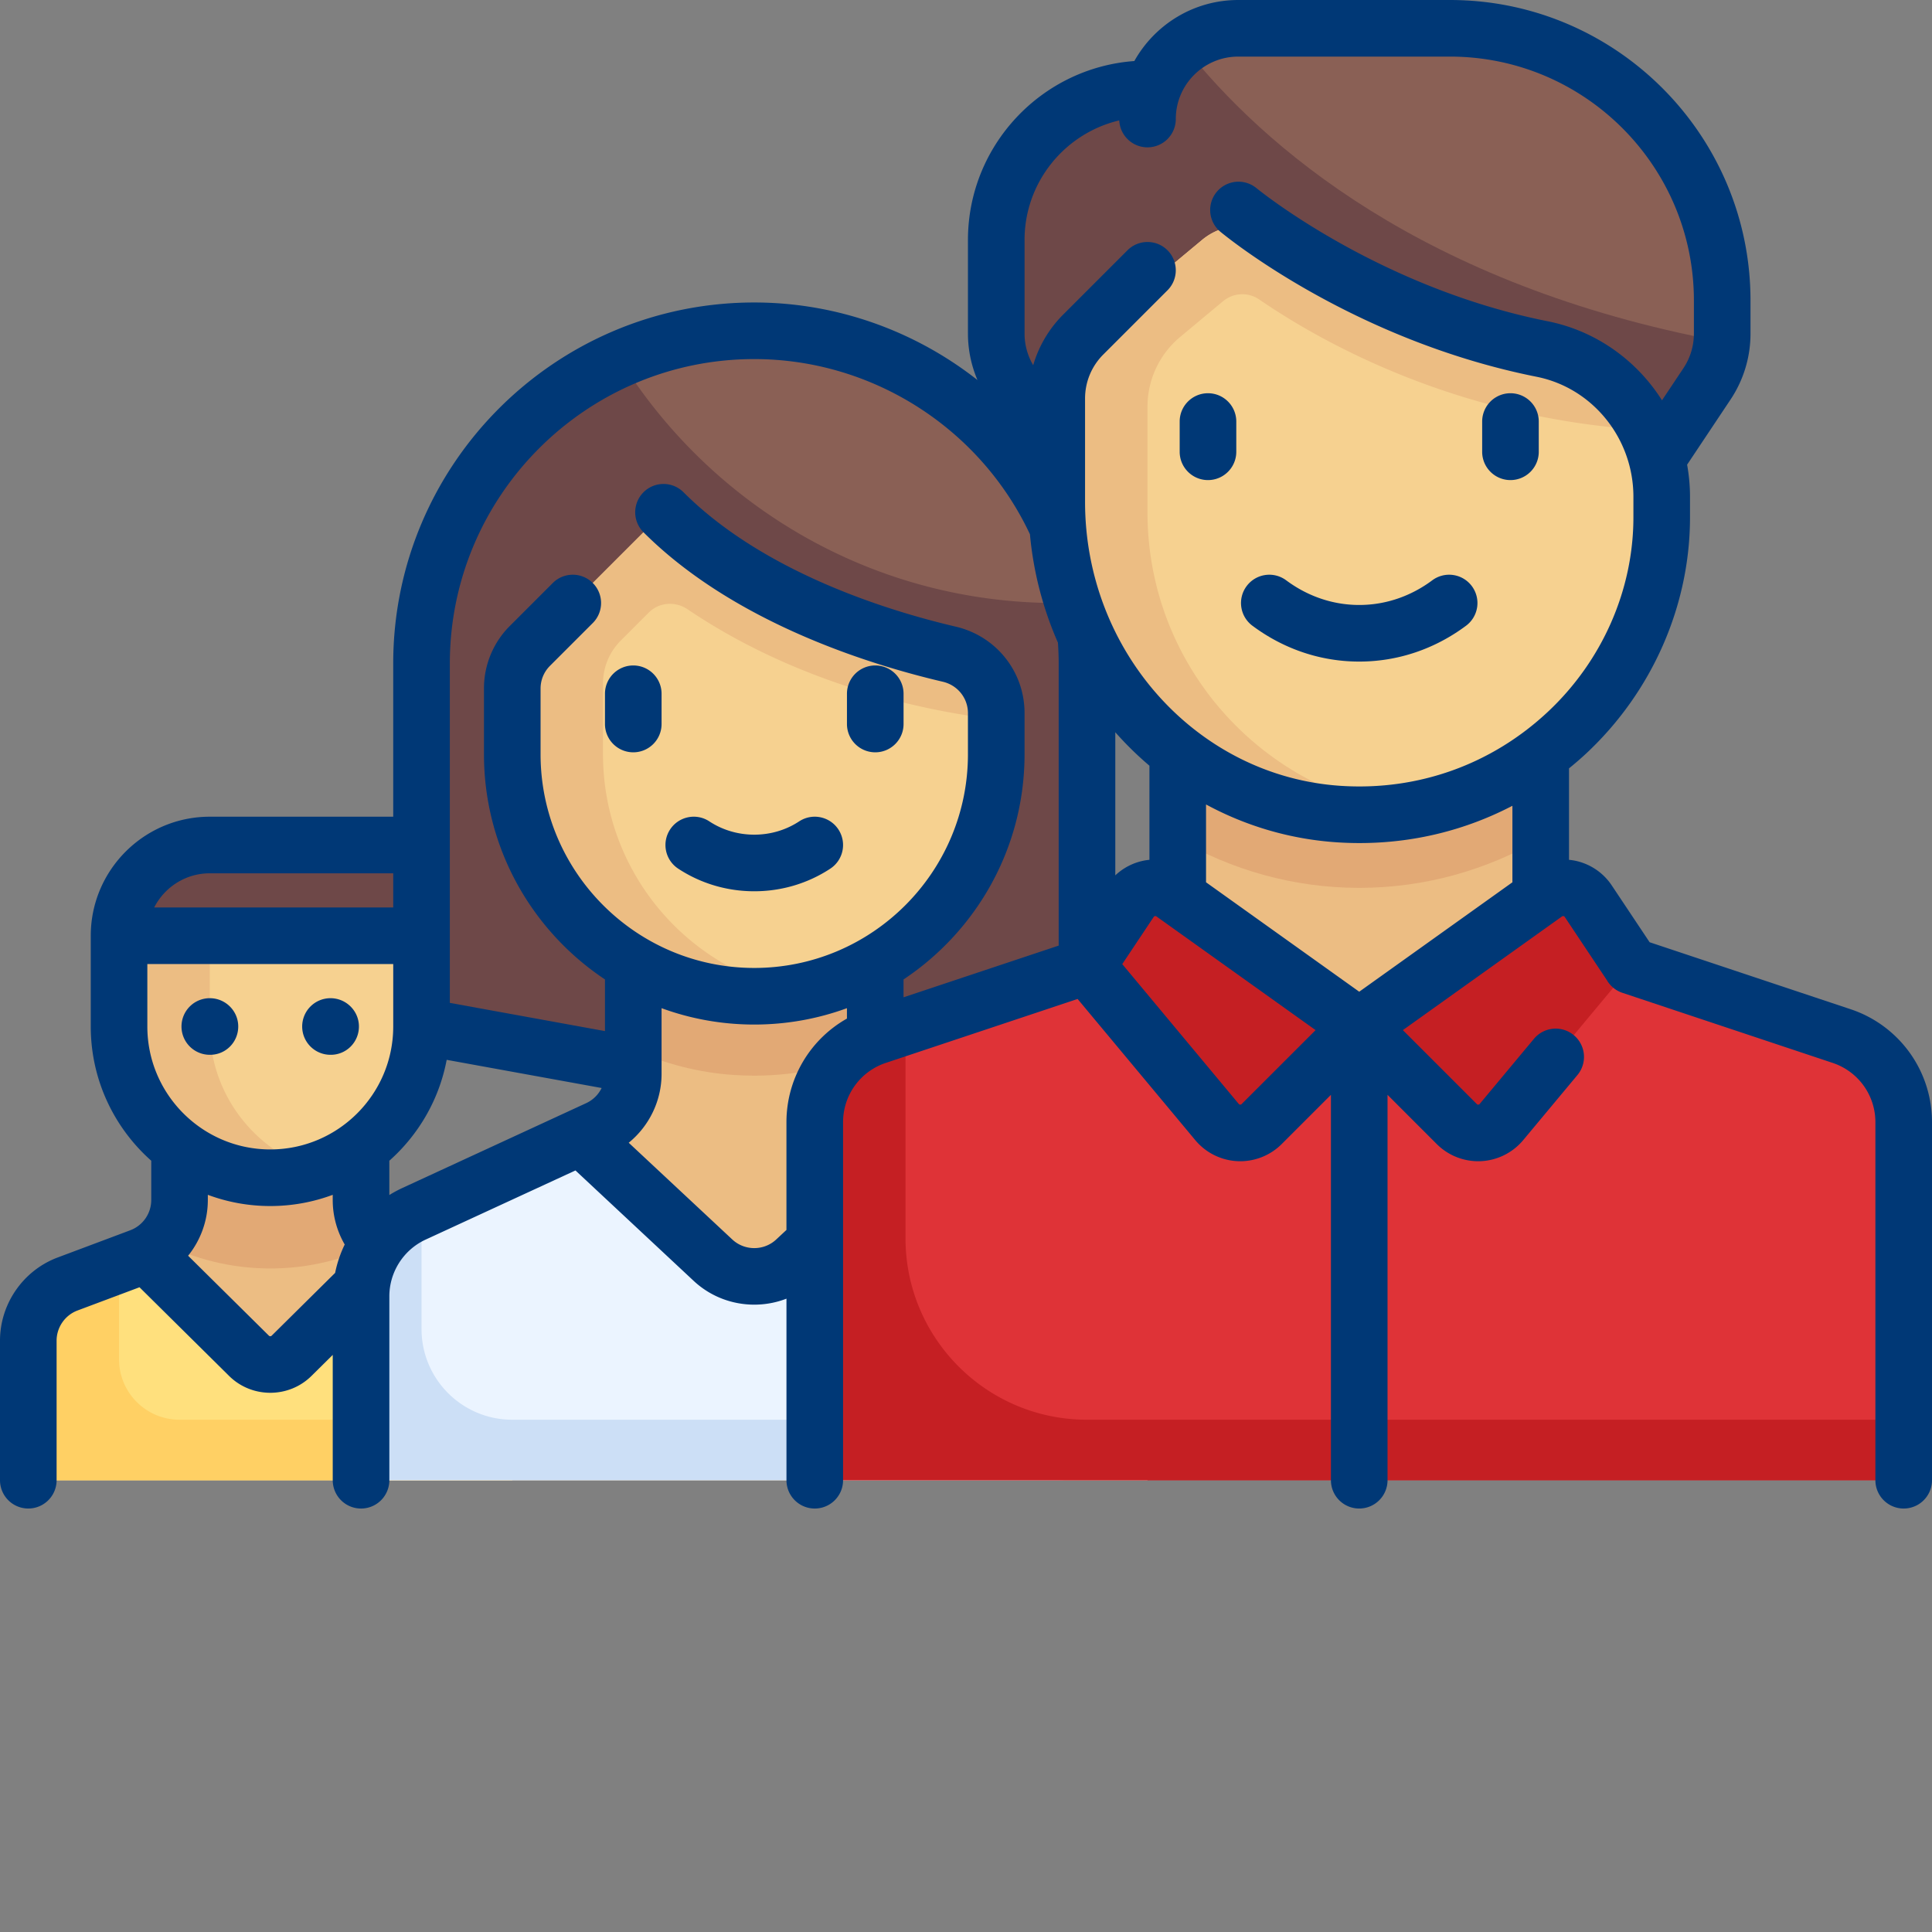 <?xml version="1.0" encoding="UTF-8"?>
<svg xmlns="http://www.w3.org/2000/svg" xmlns:xlink="http://www.w3.org/1999/xlink" version="1.1" width="512" height="512" x="0" y="0" viewBox="0 0 512.001 512" style="enable-background:new 0 0 512 512" xml:space="preserve" class="">
  <rect x="0" y="0" width="512.001" height="512" fill="#808080" stroke="none"/>
  <g>
    <path fill="#ecbd83" d="m125.355 340.277-19.277-7.23a16.032 16.032 0 0 1-10.402-15.008v-21.957H47.582v21.957c0 6.68-4.148 12.664-10.402 15.008l-19.278 7.23A16.028 16.028 0 0 0 7.5 355.29v36.984h128.258V355.29a16.028 16.028 0 0 0-10.403-15.012zm0 0" opacity="1" data-original="#ecbd83" class=""></path>
    <path fill="#e2a975" d="M71.629 336.16c10.394 0 20.176-2.527 28.86-6.914-2.938-2.945-4.81-6.871-4.81-11.21v-21.954H47.583v21.953c0 4.34-1.875 8.266-4.812 11.211 8.683 4.387 18.464 6.914 28.859 6.914zm0 0" opacity="1" data-original="#e2a975" class=""></path>
    <path fill="#ffe07d" d="m125.355 340.277-19.277-7.23c-.547-.203-.976-.578-1.488-.836l-27.317 27.078a8.019 8.019 0 0 1-11.289 0l-27.316-27.078c-.512.258-.941.633-1.488.836l-19.278 7.23A16.028 16.028 0 0 0 7.5 355.29v36.984h128.258v-36.988c0-6.68-4.145-12.664-10.403-15.008zm0 0" opacity="1" data-original="#ffe07d" class=""></path>
    <path fill="#f6d190" d="M71.629 312.113c-22.137 0-40.082-17.945-40.082-40.082v-24.047c0-13.28 10.77-24.047 24.05-24.047h56.114v48.098c0 22.133-17.945 40.078-40.082 40.078zm0 0" opacity="1" data-original="#f6d190" class=""></path>
    <path fill="#ecbd83" d="M55.598 272.031v-48.097c-13.282 0-24.047 10.77-24.047 24.05v24.047c0 22.137 17.941 40.082 40.078 40.082 4.219 0 8.207-.832 12.023-2.039-16.218-5.133-28.054-20.125-28.054-38.043zm0 0" opacity="1" data-original="#ecbd83" class=""></path>
    <path fill="#6e4848" d="M55.598 223.934h56.113v24.05H31.547c0-13.28 10.77-24.05 24.05-24.05zm0 0" opacity="1" data-original="#6e4848" class=""></path>
    <path fill="#ffd064" d="M31.547 360.21v-25.05l-13.645 5.117A16.023 16.023 0 0 0 7.5 355.285v36.992h128.258v-16.035H47.582c-8.855 0-16.035-7.176-16.035-16.031zm0 0" opacity="1" data-original="#ffd064" class=""></path>
    <path fill="#6e4848" d="M198.234 87.676c-48.543.89-86.523 42.535-86.523 91.086v79.89c0 7.746 5.539 14.387 13.16 15.774l75.016 13.64 75.011-13.64a16.03 16.03 0 0 0 13.164-15.774V175.84c.004-49.25-40.37-89.067-89.828-88.164zm0 0" opacity="1" data-original="#6e4848" class=""></path>
    <path fill="#ecbd83" d="m290.125 321.7-48.86-22.552a16.034 16.034 0 0 1-9.316-14.558v-36.606H167.82v36.606a16.03 16.03 0 0 1-9.312 14.558l-48.86 22.551a24.048 24.048 0 0 0-13.972 21.832v48.742h208.422v-48.742a24.041 24.041 0 0 0-13.973-21.832zm0 0" opacity="1" data-original="#ecbd83" class=""></path>
    <path fill="#e2a975" d="M167.824 278.152c8.285 3.723 17.27 6.121 26.758 6.735 1.781.113 3.55.172 5.305.172 11.402 0 22.234-2.43 32.066-6.739v-27.332h-64.129zm0 0" opacity="1" data-original="#e2a975" class=""></path>
    <path fill="#f6d190" d="M251.578 173.371c-16.945-3.957-47.734-13.312-70.2-32.5-3.202-2.734-7.894-2.762-10.87.219l-30.055 30.055a16.024 16.024 0 0 0-4.695 11.335v15.211c0 34.157 25.773 63.98 59.86 66.188 37.35 2.418 68.398-27.16 68.398-63.992v-10.895c0-7.484-5.153-13.918-12.438-15.62zm0 0" opacity="1" data-original="#f6d190" class=""></path>
    <path fill="#ecbd83" d="M182.21 161.465c29.735 20.086 62.657 26.894 81.806 29.207v-1.68c0-7.488-5.164-13.922-12.454-15.625-16.945-3.96-47.722-13.316-70.183-32.496-3.203-2.738-7.89-2.762-10.871.215l-30.055 30.055a16.033 16.033 0 0 0-4.695 11.34v14.093c0 28.68 17.515 55.305 44.734 64.34 11 3.652 21.492 3.758 31.293 1.918-29.601-5.684-51.98-31.687-51.98-62.945v-18.785c0-4.25 1.691-8.329 4.699-11.336l7.441-7.446c2.754-2.75 7.04-3.035 10.266-.855zm0 0" opacity="1" data-original="#ecbd83" class=""></path>
    <path fill="#8a6055" d="M280.047 159.805c2.172 0 4.289-.223 6.433-.325-7.773-41.394-44.41-72.605-88.246-71.804a84.696 84.696 0 0 0-33.824 7.71c24.059 38.626 66.781 64.419 115.637 64.419zm0 0" opacity="1" data-original="#8a6055" class=""></path>
    <path fill="#ebf4ff" d="m290.125 321.7-44.285-20.442-35.008 32.699c-6.16 5.754-15.727 5.754-21.887 0l-35.007-32.7-44.29 20.442a24.044 24.044 0 0 0-13.968 21.832v48.742h208.418v-48.742a24.041 24.041 0 0 0-13.973-21.832zm0 0" opacity="1" data-original="#a4ccff" class=""></path>
    <path fill="#ccdff6" d="M111.71 352.195v-31.449l-2.062.953a24.044 24.044 0 0 0-13.968 21.832v48.742h184.37c10.454 0 19.263-6.71 22.575-16.03H135.758c-13.281 0-24.047-10.766-24.047-24.048zm0 0" opacity="1" data-original="#8bb3ea" class=""></path>
    <path fill="#6e4848" d="M384.258 7.5h-56.113c-10.457 0-19.262 6.715-22.575 16.031h-1.472c-22.137 0-40.082 17.946-40.082 40.082V85.97a32.08 32.08 0 0 0 5.382 17.785l26.68 40.02h128.258l26.68-40.02a32.053 32.053 0 0 0 5.386-17.785v-6.324c0-39.844-32.3-72.145-72.144-72.145zm0 0" opacity="1" data-original="#6e4848" class=""></path>
    <path fill="#df3337" d="M488.055 274.566 432.355 256H288.07l-55.707 18.566a24.048 24.048 0 0 0-16.441 22.817v94.89H504.5v-94.89a24.052 24.052 0 0 0-16.445-22.817zm0 0" opacity="1" data-original="#ff8b5a" class=""></path>
    <path fill="#ecbd83" d="M312.113 183.855h96.196v88.176h-96.196zm0 0" opacity="1" data-original="#ecbd83" class=""></path>
    <path fill="#e2a975" d="M312.113 222.277c14.168 8.227 30.567 13.016 48.098 13.016 17.527 0 33.926-4.793 48.098-13.016v-38.422h-96.196zm0 0" opacity="1" data-original="#e2a975" class=""></path>
    <path fill="#f6d190" d="M408.664 92.488c-32.375-6.449-57.934-21.172-70.988-29.941-5.895-3.965-13.66-3.508-19.117 1.039l-29.86 24.879a24.056 24.056 0 0 0-8.652 18.476v26.04c0 42.71 32.226 80.015 74.848 82.765 46.675 3.016 85.476-34.008 85.476-78.652v-5.43c0-18.902-13.168-35.484-31.707-39.176zm0 0" opacity="1" data-original="#f6d190" class=""></path>
    <path fill="#c51f23" d="m239.969 272.031-7.606 2.535a24.052 24.052 0 0 0-16.445 22.817v94.89H504.5v-16.03H288.066c-26.562 0-48.097-21.536-48.097-48.098zm0 0" opacity="1" data-original="#ff7350" class=""></path>
    <path fill="#c51f23" d="m310.836 236.766 49.375 35.27-25.86 25.855c-3.331 3.332-8.808 3.086-11.824-.536l-34.46-41.351 11.437-17.16a8.018 8.018 0 0 1 11.332-2.078zM420.914 238.84c-2.512-3.766-7.644-4.707-11.328-2.074l-49.375 35.27 25.855 25.855c3.336 3.332 8.813 3.086 11.829-.536l34.433-41.363.027.008zm0 0" opacity="1" data-original="#ffa95f" class=""></path>
    <path fill="#8a6055" d="M384.258 7.5h-56.113c-5.407 0-10.348 1.82-14.344 4.84 20.824 26.34 63.148 63.281 142.27 78.129.21-1.485.331-2.989.331-4.5v-6.324c0-39.844-32.3-72.145-72.144-72.145zm0 0" opacity="1" data-original="#8a6055" class=""></path>
    <path fill="#ecbd83" d="m312.75 89.297 11.344-9.45c2.75-2.292 6.636-2.515 9.594-.492 14.714 10.06 50.718 31.461 102.46 34.606-5.28-10.777-15.132-19.012-27.484-21.473-32.367-6.449-57.922-21.164-70.98-29.937-5.899-3.961-13.664-3.516-19.125 1.035l-29.86 24.879a24.062 24.062 0 0 0-8.652 18.476v26.04c0 41.972 31.078 78.925 72.887 82.617a81.339 81.339 0 0 0 19.082-.543c.074-.02.144-.121.218-.133-38.55-5.813-68.136-38.988-68.136-79.164v-27.985a24.05 24.05 0 0 1 8.652-18.476zm0 0" opacity="1" data-original="#ecbd83" class=""></path>
    <path d="M320.129 127.227c4.14 0 7.5-3.36 7.5-7.5v-8.016c0-4.14-3.36-7.5-7.5-7.5s-7.5 3.36-7.5 7.5v8.016c0 4.14 3.36 7.5 7.5 7.5zM400.29 127.227a7.5 7.5 0 0 0 7.5-7.5v-8.016a7.5 7.5 0 1 0-15 0v8.016c0 4.14 3.358 7.5 7.5 7.5zM331.902 165.824c8.348 6.215 18.137 9.5 28.309 9.5s19.96-3.285 28.309-9.5a7.504 7.504 0 0 0 1.535-10.496 7.497 7.497 0 0 0-10.496-1.535c-5.739 4.273-12.43 6.531-19.348 6.531-6.922 0-13.61-2.262-19.352-6.531a7.493 7.493 0 0 0-10.492 1.535 7.498 7.498 0 0 0 1.535 10.496zm0 0" fill="#003876" opacity="1" data-original="#000000" class=""></path>
    <path d="M490.43 267.453 437.168 249.7l-10.012-15.02a15.4 15.4 0 0 0-10.117-6.656 14.61 14.61 0 0 0-1.234-.16v-24.238c1.593-1.3 3.16-2.64 4.672-4.059 17.41-16.324 27.394-39.093 27.394-62.472v-5.43c0-2.898-.266-5.746-.766-8.52l11.497-17.246a31.439 31.439 0 0 0 5.3-17.5v-8.753C463.902 35.727 428.172 0 384.258 0h-56.113c-11.817 0-22.13 6.535-27.536 16.176-24.613 1.793-44.093 22.375-44.093 47.437v24.785c0 4.266.875 8.438 2.52 12.313-16.583-13.031-37.337-20.55-59.15-20.55-52.757 0-95.679 42.921-95.679 95.679v40.594h-48.61c-17.398 0-31.546 14.152-31.546 31.55v24.047c0 14.14 6.207 26.852 16.031 35.574v10.43a8.572 8.572 0 0 1-5.535 7.988l-19.277 7.23C6.137 336.68 0 345.536 0 355.29v36.984a7.5 7.5 0 1 0 15 0V355.29c0-3.539 2.227-6.75 5.535-7.992l16.434-6.16 23.746 23.5c3.012 2.98 6.96 4.465 10.914 4.465s7.906-1.489 10.914-4.465l5.637-5.575v33.215a7.5 7.5 0 1 0 15 0v-48.742c0-6.433 3.77-12.332 9.613-15.027l39.71-18.328 31.321 29.257c4.504 4.208 10.285 6.31 16.063 6.31 2.898 0 5.797-.528 8.535-1.587v48.117a7.5 7.5 0 1 0 15 0v-94.894a16.53 16.53 0 0 1 11.312-15.7l50.844-16.949 31.188 37.422a15.54 15.54 0 0 0 11.914 5.582c4.097 0 8.066-1.636 10.976-4.543l13.055-13.054v102.132c0 4.145 3.355 7.5 7.5 7.5a7.5 7.5 0 0 0 7.5-7.5V290.141l13.05 13.054a15.556 15.556 0 0 0 11.676 4.528 15.555 15.555 0 0 0 11.22-5.567l14.417-17.304a7.5 7.5 0 0 0-11.52-9.606l-14.421 17.309a.496.496 0 0 1-.375.183.465.465 0 0 1-.387-.152l-19.598-19.594 42.172-30.125c.043-.031.18-.125.395-.086s.305.176.336.219l11.144 16.719a7.473 7.473 0 0 0 4.137 3.39l55.73 18.575A16.53 16.53 0 0 1 497 297.383v94.894a7.5 7.5 0 1 0 15 0v-94.894a31.507 31.507 0 0 0-21.57-29.93zM271.516 63.613c0-15.39 10.73-28.312 25.097-31.703.192 3.973 3.465 7.137 7.485 7.137a7.5 7.5 0 0 0 7.5-7.5c0-9.125 7.422-16.547 16.547-16.547h56.113c35.644 0 64.644 29 64.644 64.645v8.75c0 3.277-.96 6.453-2.777 9.18l-5.676 8.51c-6.707-10.585-17.472-18.394-30.316-20.952-45.063-8.977-76.875-35.043-77.192-35.305a7.502 7.502 0 0 0-9.598 11.531c1.403 1.168 34.91 28.735 83.856 38.485 14.875 2.96 25.672 16.344 25.672 31.82v5.43c0 19.25-8.258 38.031-22.652 51.527-14.918 13.984-34.399 20.957-54.84 19.64-38.035-2.452-67.828-35.523-67.828-75.28v-27.344c0-4.418 1.719-8.575 4.844-11.7l17.007-17.007c2.926-2.926 2.926-7.676 0-10.606-2.93-2.926-7.68-2.926-10.605 0l-17.008 17.008a31.356 31.356 0 0 0-7.98 13.45 16.478 16.478 0 0 1-2.29-8.387V63.613zm33.097 164.25c-.414.04-.824.086-1.234.164a15.388 15.388 0 0 0-7.813 3.95v-37.922a88.958 88.958 0 0 0 9.047 8.87zM119.211 175.84c0-44.488 36.191-80.68 80.676-80.68 31.18 0 59.804 18.211 73.058 46.422a92.252 92.252 0 0 0 7.422 28.734c.121 1.832.196 3.684.196 5.52v74.758l-41.114 13.703v-4.738c19.313-12.848 32.067-34.793 32.067-59.672v-10.899c0-10.988-7.504-20.414-18.25-22.925-17.797-4.16-50.832-14.317-72.125-35.61a7.497 7.497 0 0 0-10.606 0 7.497 7.497 0 0 0 0 10.606c23.926 23.925 59.965 35.086 79.32 39.609 3.922.918 6.66 4.336 6.66 8.32v10.899c0 31.226-25.406 56.629-56.628 56.629-31.227 0-56.63-25.403-56.63-56.63V182.48c0-2.28.888-4.421 2.5-6.035l11.337-11.336a7.497 7.497 0 0 0 0-10.605 7.497 7.497 0 0 0-10.606 0l-11.336 11.336a23.381 23.381 0 0 0-6.894 16.64v17.407c0 24.879 12.758 46.828 32.066 59.672v13.691l-41.113-7.477zm-63.613 55.594h48.613v9.05H40.863c2.742-5.363 8.309-9.05 14.735-9.05zm-16.551 24.05h65.164v16.547c0 17.965-14.617 32.582-32.582 32.582S39.047 290 39.047 272.031zm32.945 98.489c-.199.199-.523.199-.726 0l-21.414-21.188c3.3-4.101 5.226-9.285 5.226-14.75v-1.394c5.16 1.918 10.735 2.972 16.55 2.972s11.392-1.054 16.548-2.972v1.394c0 4.176 1.12 8.219 3.176 11.774a31.423 31.423 0 0 0-2.54 7.52zm34.512-39.086a31.729 31.729 0 0 0-3.328 1.808v-9.09c7.726-6.859 13.207-16.187 15.199-26.738l41.063 7.465a8.53 8.53 0 0 1-4.07 4.004zm101.914-17.504v28.562l-2.707 2.528c-3.266 3.054-8.383 3.05-11.648 0l-27.446-25.633c5.41-4.41 8.707-11.094 8.707-18.25v-17.414c7.664 2.808 15.938 4.34 24.563 4.34s16.898-1.532 24.562-4.34v2.758a31.493 31.493 0 0 0-16.031 27.449zm120.629-4.797c-.043.043-.16.164-.387.152-.226-.011-.332-.136-.375-.187L297.41 255.5l8.332-12.5c.031-.043.125-.18.336-.219.219-.043.352.055.395.086l42.172 30.125zm31.164-29.77-40.598-29v-20.625c10.508 5.68 22.278 9.23 34.797 10.04a90.25 90.25 0 0 0 5.89.19c14.313 0 28.102-3.41 40.505-9.882v20.277zm0 0" fill="#003876" opacity="1" data-original="#000000" class=""></path>
    <path d="M167.824 199.371c4.14 0 7.5-3.36 7.5-7.5v-8.016a7.5 7.5 0 1 0-15 0v8.016a7.5 7.5 0 0 0 7.5 7.5zM231.953 199.371c4.14 0 7.5-3.36 7.5-7.5v-8.016a7.5 7.5 0 1 0-15 0v8.016a7.5 7.5 0 0 0 7.5 7.5zM179.734 230.203c5.965 3.922 12.934 5.992 20.153 5.992s14.187-2.07 20.152-5.992a7.502 7.502 0 0 0 2.149-10.387c-2.278-3.46-6.926-4.425-10.387-2.148-3.512 2.309-7.63 3.527-11.914 3.527-4.282 0-8.403-1.222-11.914-3.527-3.457-2.277-8.11-1.313-10.387 2.148a7.502 7.502 0 0 0 2.148 10.387zM55.598 279.531h.078c4.144 0 7.46-3.355 7.46-7.5 0-4.14-3.398-7.5-7.538-7.5a7.5 7.5 0 0 0-7.5 7.5c0 4.145 3.355 7.5 7.5 7.5zM87.582 279.531h.078c4.145 0 7.461-3.355 7.461-7.5 0-4.14-3.398-7.5-7.539-7.5a7.5 7.5 0 0 0-7.5 7.5c0 4.145 3.356 7.5 7.5 7.5zm0 0" fill="#003876" opacity="1" data-original="#000000" class=""></path>
  </g>
</svg>
